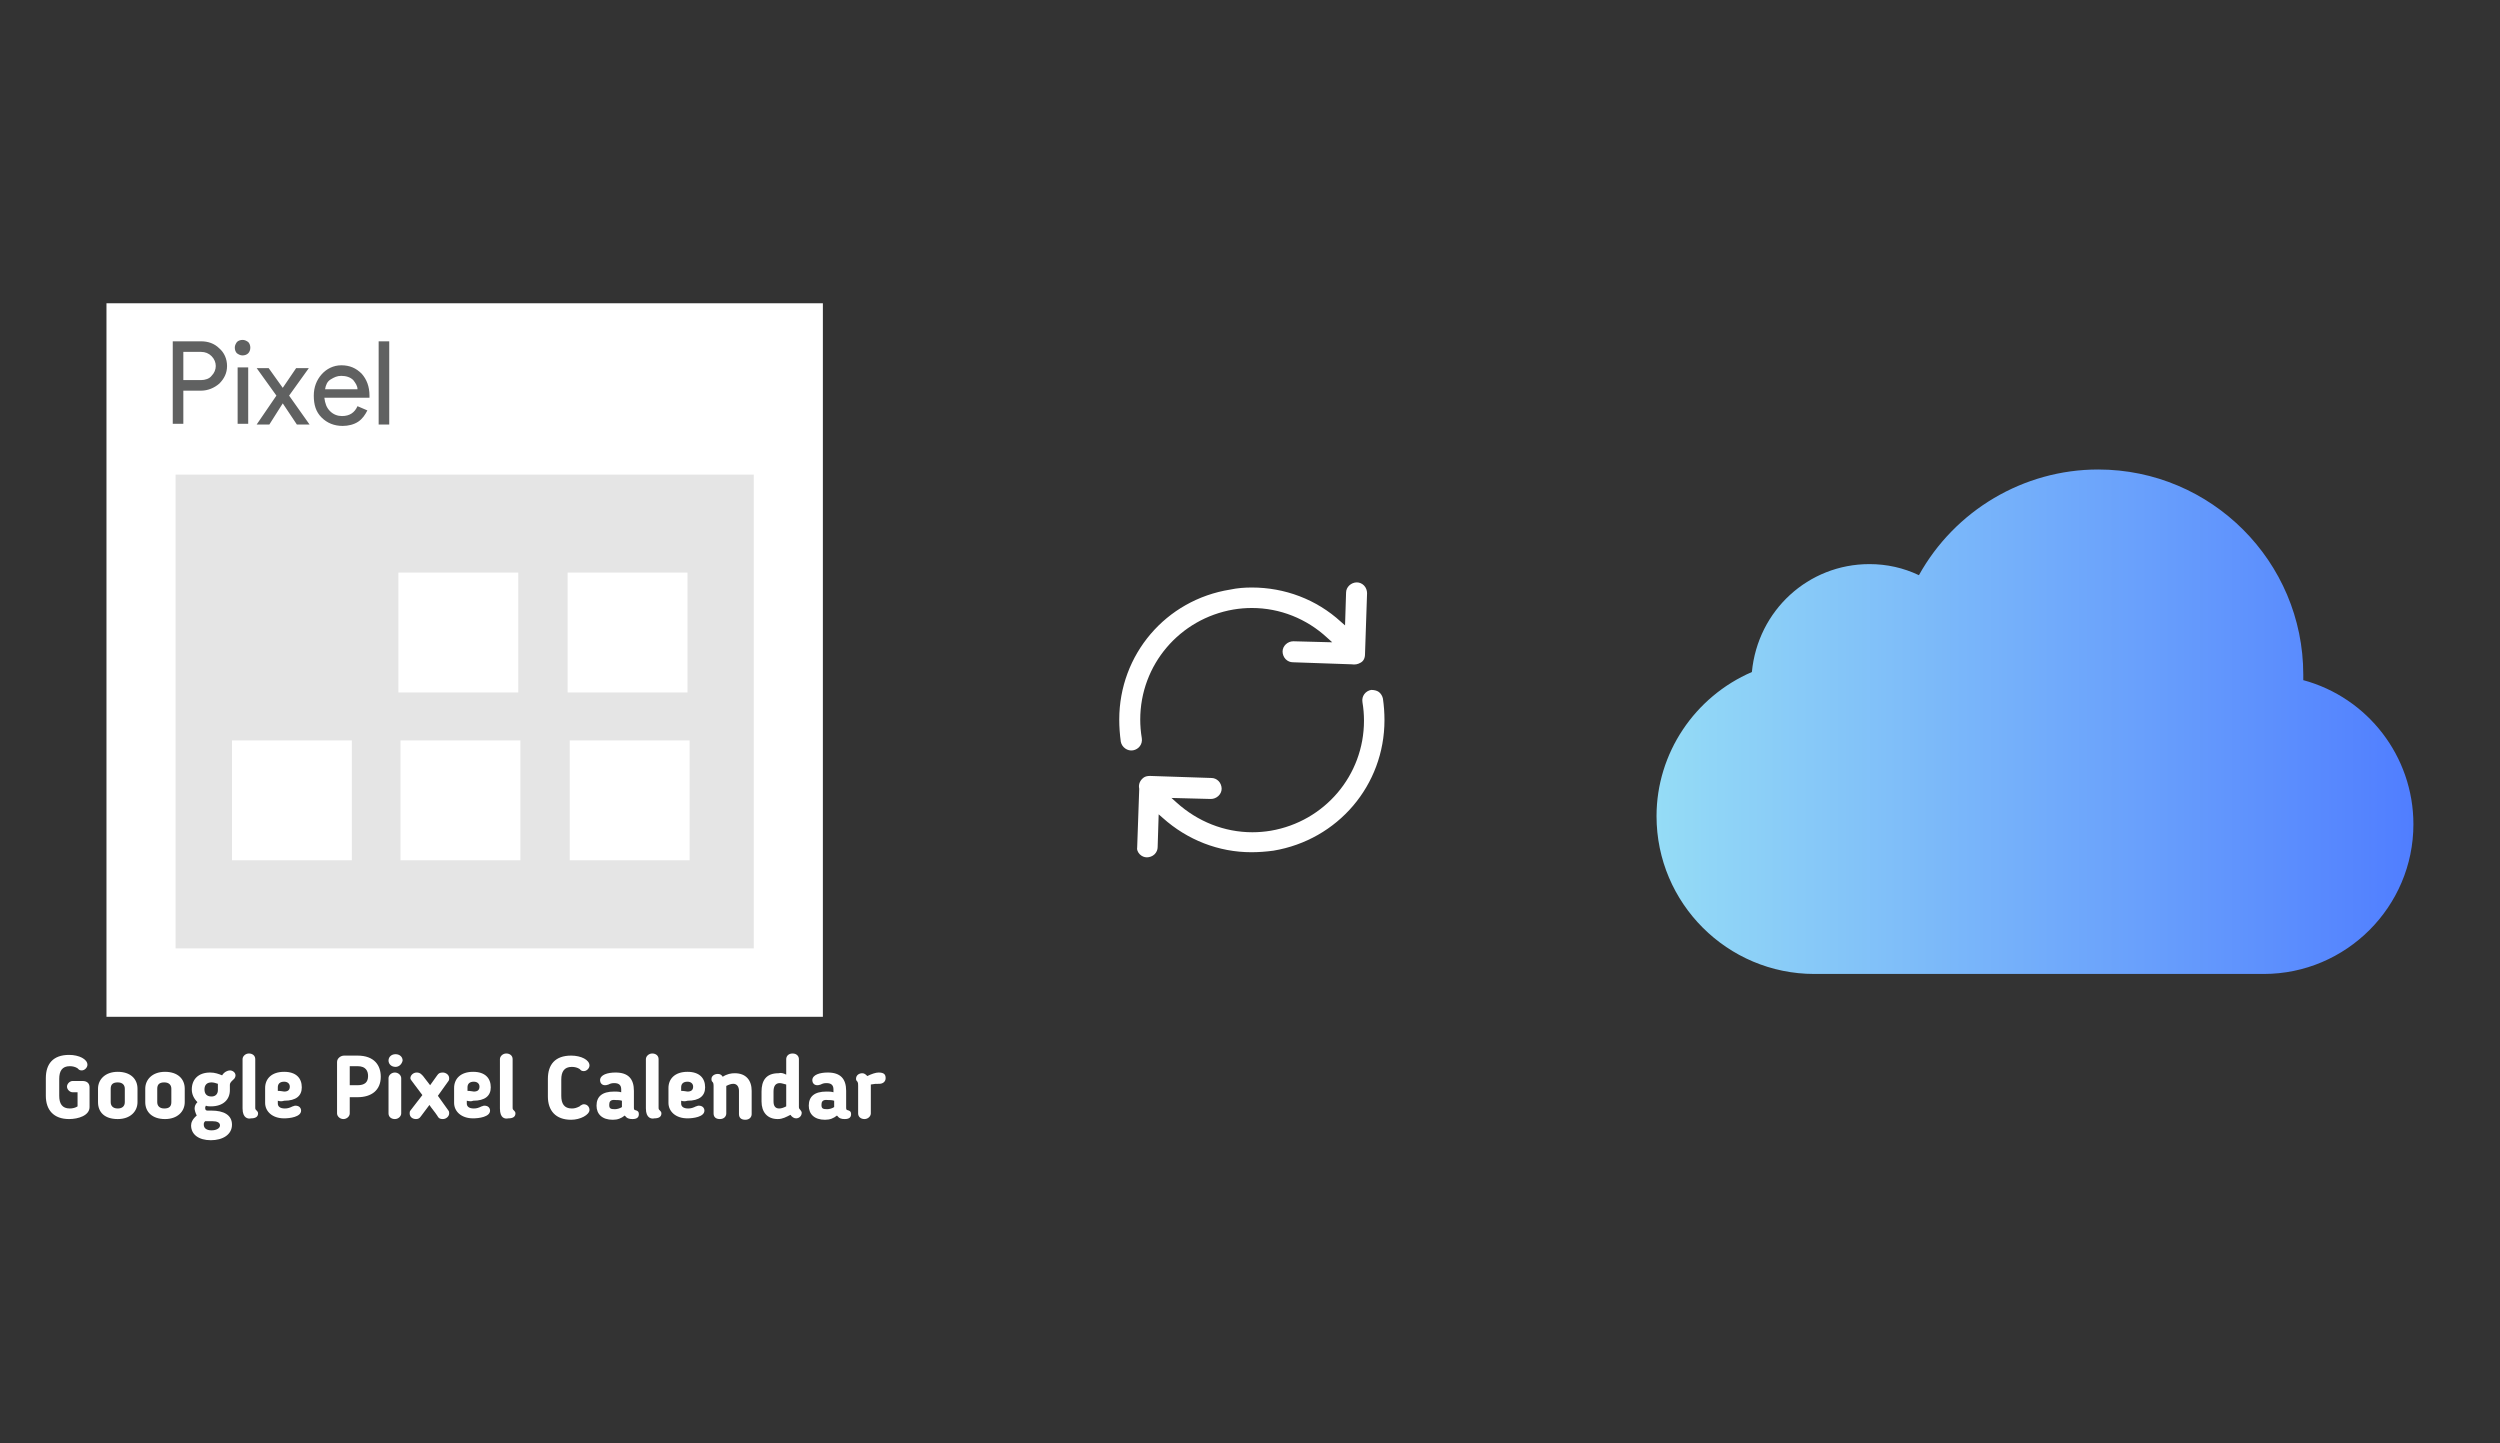 ﻿<?xml version="1.0" encoding="utf-8"?>
<!DOCTYPE svg PUBLIC "-//W3C//DTD SVG 1.1//EN" "http://www.w3.org/Graphics/SVG/1.1/DTD/svg11.dtd">
<svg x="0" y="0" width="672" height="388" xml="http://www.w3.org/XML/1998/namespace" xmlns="http://www.w3.org/2000/svg" xmlns:xlink="http://www.w3.org/1999/xlink" xmlns:xml="http://www.w3.org/XML/1998/namespace" version="1.1">
  <rect width="100%" height="100%" fill="#333333" stroke="none"/>
  <svg x="422" y="66" width="250" height="256" viewBox="0, 0, 249.8, 257.7" xml:space="preserve" id="icloud_1_" enable-background="new 0 0 249.8 257.7" xmlns="http://www.w3.org/2000/svg" xmlns:xlink="http://www.w3.org/1999/xlink" xmlns:xml="http://www.w3.org/XML/1998/namespace" version="1.1">
    <linearGradient x1="22.505" y1="128.87" x2="227.305" y2="128.87" gradientUnits="userSpaceOnUse" id="icloud_2_">
      <stop offset="0%" stop-color="#95DCF6" />
      <stop offset="100%" stop-color="#507EFF" />
    </linearGradient>
    <path d="M227.3 156.6 C227.3 178.9 209.1 197.1 186.8 197.1 L65.2 197.1 C41.7 197.1 22.5 178 22.5 154.4 C22.5 137.4 32.8 122.1 48.3 115.4 C49.9 98.7 63.6 86.2 80.1 86.2 C84.8 86.2 89.3 87.2 93.5 89.2 C103.2 71.7 121.8 60.6 142 60.6 C172.6 60.6 197.5 85.5 197.5 116.1 C197.5 116.6 197.5 117.1 197.5 117.6 C214.9 122.3 227.3 138.2 227.3 156.6 z" id="icloud" style="fill:url(#icloud_2_);" />
  </svg>
  <svg x="250" y="107" width="173" height="173" viewBox="0, 0, 68, 125.7" xml:space="preserve" id="Layer_1#1" enable-background="new 0 0 68 125.7" xmlns="http://www.w3.org/2000/svg" xmlns:xlink="http://www.w3.org/1999/xlink" xmlns:xml="http://www.w3.org/XML/1998/namespace" version="1.1">
    <style type="text/css">
	.st0{fill:#4885ED;}
	.st1{fill:#E5E5E5;}
	.st2{fill:#FFFFFF;}
	.st3{fill:#594165;}
	.st4{fill:#FBBB00;}
	.st5{fill:#518EF8;}
	.st6{fill:#28B446;}
	.st7{fill:#F14336;}
	.st8{fill:#FFA000;}
	.st9{fill:#FFCA28;}
	.st10{fill:#F7F7F7;}
	.st11{fill-rule:evenodd;clip-rule:evenodd;}
	.st12{fill-rule:evenodd;clip-rule:evenodd;fill:#3FBDCF;}
	.st13{fill-rule:evenodd;clip-rule:evenodd;fill:#FFFFFF;}
	.st14{opacity:0.9;fill:#FFFFFF;}
	.st15{fill:#F7F7F7;stroke:#594165;stroke-width:4;stroke-miterlimit:10;}
	.st16{fill:#E0412F;}
	.st17{fill-rule:evenodd;clip-rule:evenodd;fill:#606161;}
	.st18{fill:none;stroke:#58ABF4;stroke-width:0.25;stroke-miterlimit:10;}
	.st19{fill:#036EB1;}
	.st20{fill:#A4C639;}
	.st21{fill:none;stroke:#E0412F;stroke-miterlimit:10;}
	.st22{fill:#046DB2;}
	.st23{fill-rule:evenodd;clip-rule:evenodd;fill:#528FF5;}
	.st24{fill-rule:evenodd;clip-rule:evenodd;fill:#417BE6;}
	.st25{fill-rule:evenodd;clip-rule:evenodd;fill:#4881E8;}
	.st26{fill-rule:evenodd;clip-rule:evenodd;fill:#FBC013;}
	.st27{fill:#DF871E;}
	.st28{fill:#B6B6B6;}
	.st29{fill:#8C5BA4;}
	.st30{fill:#8DC652;}
	.st31{fill:#497FC1;}
	.st32{fill:#919191;}
	.st33{fill-rule:evenodd;clip-rule:evenodd;fill:#8E8E8E;}
	.st34{fill:#8E8E8E;}
	.st35{fill:#EB3D01;}
	.st36{fill:#F57F20;}
	.st37{fill:#ED7E01;}
	.st38{fill-rule:evenodd;clip-rule:evenodd;fill:#046DB2;}
	.st39{fill:#E0E2E2;}
	.st40{fill:#47D86F;}
	.st41{fill:#4FC9F8;}
	.st42{fill:#FF9327;}
	.st43{fill:#C9C8C4;}
	.st44{fill:#9A9A9A;}
	.st45{fill:#F2F2F2;}
	.st46{fill:#D32E2A;}
	.st47{fill:#A3C53A;}
	.st48{fill:#D6D8D7;}
	.st49{fill:#3A5BBC;}
	.st50{fill:url(#SVGID_43_);}
	.st51{fill:url(#SVGID_44_);}
	.st52{fill:url(#SVGID_45_);}
	.st53{fill:url(#SVGID_46_);}
	.st54{fill:#FFE168;}
	.st55{fill:#006699;}
	.st56{fill:#F4AE01;}
	.st57{fill:#DD191F;}
	.st58{fill:#323232;}
	.st59{fill:#CDCCCA;}
	.st60{fill:#5199F0;}
	.st61{fill:#791BCC;}
	.st62{fill:#C71D2E;}
	.st63{fill:#32DAC4;}
	.st64{fill:#3C5A99;}
	.st65{fill:#FCB714;}
	.st66{fill:#F06415;}
	.st67{fill:#BDCF31;}
	.st68{fill:#00A1E0;}
	.st69{fill:#00A1E3;}
	.st70{fill:#7AAD3E;}
	.st71{fill:#A50034;}
	.st72{fill:#6B6B6B;}
	.st73{fill:#005DAA;}
	.st74{fill:#EB0028;}
	.st75{fill:#888B8D;}
	.st76{fill:#0C4DA2;}
	.st77{fill:#00BFFF;}
	.st78{fill-rule:evenodd;clip-rule:evenodd;fill:#E81123;}
	.st79{fill:#FF6700;}
	.st80{fill:#00BFFE;}
	.st81{fill:#C4C4C4;}
	.st82{fill:url(#SVGID_47_);}
	.st83{fill:url(#SVGID_48_);}
	.st84{fill:url(#SVGID_49_);}
	.st85{fill:url(#SVGID_50_);}
	.st86{fill:#E5E5E5;stroke:#8E8E8E;stroke-width:2;stroke-miterlimit:10;}
	.st87{fill-rule:evenodd;clip-rule:evenodd;fill:#594165;}
	.st88{fill-rule:evenodd;clip-rule:evenodd;fill:#D4D4D4;}
	.st89{fill-rule:evenodd;clip-rule:evenodd;fill:#3669D6;}
	.st90{fill-rule:evenodd;clip-rule:evenodd;fill:#3A81F4;}
	.st91{fill-rule:evenodd;clip-rule:evenodd;fill:#FAFAFA;}
	.st92{fill-rule:evenodd;clip-rule:evenodd;fill:#E0E0E0;}
	.st93{fill:url(#SVGID_59_);}
	.st94{opacity:0.2;fill:#56C7DA;enable-background:new    ;}
	.st95{fill:url(#SVGID_60_);}
	.st96{fill:url(#SVGID_61_);}
	.st97{fill:url(#SVGID_62_);}
	.st98{fill:url(#SVGID_63_);}
	.st99{fill:url(#SVGID_64_);}
	.st100{fill:#FCFCFC;enable-background:new    ;}
	.st101{enable-background:new    ;}
	.st102{fill:#5A5A5A;}
	.st103{fill:#D8D8D8;enable-background:new    ;}
	.st104{fill:#E9574E;}
	.st105{fill:none;stroke:#D8D8D8;stroke-width:0.75;stroke-miterlimit:10;enable-background:new    ;}
	.st106{fill:#E9574E;stroke:#E9574E;stroke-width:0.75;stroke-miterlimit:10;enable-background:new    ;}
	.st107{fill:#E0E0E0;}
	.st108{fill:#537ABD;}
	.st109{fill:#2EB672;}
	.st110{fill:#FED14B;}
	.st111{fill:#28CD7E;}
	.st112{fill:#CECECE;}
	.st113{fill-rule:evenodd;clip-rule:evenodd;fill:#FF9D17;}
	.st114{fill:#FFFFFF;stroke:#FFFFFF;stroke-miterlimit:10;}
	.st115{fill:#249FBD;}
	.st116{fill:#D62C5D;}
	.st117{fill:#FFB62B;}
	.st118{fill:#2F63AD;}
	.st119{fill:#4C368B;}
	.st120{fill:none;stroke:#4885ED;stroke-width:7.8;stroke-miterlimit:10;}
	.st121{fill:none;stroke:#FFFFFF;stroke-width:7.8;stroke-miterlimit:10;}
	.st122{fill:#594165;stroke:#FFFFFF;stroke-width:0.5;stroke-miterlimit:10;}
	.st123{fill-rule:evenodd;clip-rule:evenodd;fill:#2F63AD;}
	.st124{fill:none;stroke:#594165;stroke-width:4;stroke-linecap:round;stroke-miterlimit:10;}
	.st125{fill:none;stroke:#594165;stroke-width:4;stroke-linecap:round;stroke-miterlimit:10;stroke-dasharray:4.843,11.624;}
	.st126{fill:none;stroke:#594165;stroke-width:4;stroke-linecap:round;stroke-miterlimit:10;stroke-dasharray:4.825,11.58;}
	.st127{fill:#D8D8D8;}
	.st128{fill:#EDEDED;}
	.st129{fill:url(#SVGID_65_);}
	.st130{fill:url(#SVGID_66_);}
	.st131{fill:url(#SVGID_67_);}
	.st132{fill:url(#SVGID_68_);}
	.st133{fill:url(#SVGID_69_);}
	.st134{fill:url(#SVGID_70_);}
	.st135{fill:url(#SVGID_71_);}
	.st136{fill:url(#SVGID_72_);}
	.st137{fill:url(#SVGID_73_);}
	.st138{fill:url(#SVGID_74_);}
	.st139{fill:url(#SVGID_75_);}
	.st140{fill:url(#SVGID_76_);}
	.st141{fill:#F6961C;}
	.st142{fill-rule:evenodd;clip-rule:evenodd;fill:#4885ED;}
	.st143{opacity:0.5;}
	.st144{fill-rule:evenodd;clip-rule:evenodd;fill:#FFB62B;}
	.st145{fill:url(#SVGID_77_);}
	.st146{fill:url(#SVGID_78_);}
	.st147{fill:url(#SVGID_79_);}
	.st148{fill:url(#SVGID_80_);}
	.st149{fill:url(#SVGID_81_);}
	.st150{fill:url(#SVGID_82_);}
	.st151{fill:url(#SVGID_83_);}
	.st152{fill:url(#SVGID_84_);}
	.st153{fill:url(#SVGID_85_);}
	.st154{fill:url(#SVGID_86_);}
	.st155{fill:url(#SVGID_87_);}
	.st156{fill:url(#SVGID_88_);}
</style>
    <g>
      <path d="M56.1 50 L56.1 50 L56.5 38.1 C56.5 37.6 56.3 37 55.9 36.6 C55.5 36.2 55 36 54.5 36 C53.4 36 52.4 36.9 52.4 38 L52.2 44.4 L51.4 43.7 C46.6 39.3 40.4 37 34 37 C34 37 34 37 34 37 C32.6 37 31.2 37.1 29.8 37.4 C17.2 39.4 8.1 50.1 8.1 62.8 C8.1 64.2 8.2 65.6 8.4 67.1 C8.6 68.2 9.7 69 10.8 68.8 C11.9 68.6 12.7 67.6 12.5 66.4 C12.3 65.2 12.2 64 12.2 62.8 C12.2 52.1 19.9 43.1 30.4 41.3 C31.6 41.1 32.8 41 34 41 C34 41 34 41 34 41 C39.5 41 44.7 43.1 48.7 46.8 L49.7 47.7 L42.1 47.5 C41 47.5 40 48.4 40 49.5 C40 50 40.2 50.6 40.6 51 C41 51.4 41.5 51.6 42 51.6 L53.5 52 C54.1 52.1 54.7 52 55.2 51.7 C55.8 51.4 56.1 50.8 56.1 50 z" class="st2" style="fill:white;" />
      <path d="M12.1 89.1 C12.5 89.5 13 89.7 13.5 89.7 C14 89.7 14.6 89.5 15 89.1 C15.4 88.7 15.6 88.2 15.6 87.7 L15.8 81.3 L16.6 82 C21.4 86.3 27.5 88.7 33.9 88.7 C35.3 88.7 36.7 88.6 38.2 88.4 C50.8 86.3 59.9 75.6 59.9 62.9 C59.9 61.5 59.8 60.1 59.6 58.7 C59.5 58.2 59.2 57.7 58.8 57.4 C58.4 57.1 57.8 57 57.3 57 C56.2 57.2 55.4 58.2 55.6 59.4 C55.8 60.6 55.9 61.8 55.9 63 C55.9 73.7 48.2 82.7 37.7 84.5 C36.5 84.7 35.3 84.8 34.1 84.8 C34.1 84.8 34.1 84.8 34.1 84.8 C28.6 84.8 23.4 82.7 19.3 79 L18.3 78.1 L26 78.3 C27.1 78.3 28.1 77.4 28.1 76.3 C28.1 75.8 27.9 75.2 27.5 74.8 C27.1 74.4 26.6 74.2 26.1 74.2 L14.1 73.8 L14.1 73.8 C14.1 73.8 14.1 73.8 14.1 73.8 C13.6 73.8 13.2 73.9 12.9 74.1 C12.2 74.6 11.8 75.4 12 76.3 L12 76.4 L11.6 87.8 C11.5 88.1 11.7 88.7 12.1 89.1 z" class="st2" style="fill:white;" />
    </g>
  </svg>
  <svg x="0" y="66" width="250" height="256" viewBox="0, 0, 131.9, 125.7" xml:space="preserve" id="Layer_1#2" enable-background="new 0 0 131.9 125.7" xmlns="http://www.w3.org/2000/svg" xmlns:xlink="http://www.w3.org/1999/xlink" xmlns:xml="http://www.w3.org/XML/1998/namespace" version="1.1">
    <g>
      <g>
        <rect x="19.3" y="9.2" width="95.1" height="89.9" style="fill:#E5E5E5;" />
        <path d="M15.1 3.5 C15.1 37.3 15.1 71.1 15.1 104.7 C49.1 104.7 83 104.7 116.7 104.7 C116.7 70.9 116.7 37.3 116.7 3.5 C82.8 3.5 49 3.5 15.1 3.5 z M106.9 95 C79.6 95 52.3 95 24.9 95 C24.9 72.7 24.9 50.4 24.9 27.8 C52.1 27.8 79.4 27.8 106.9 27.8 C106.9 50.1 106.9 72.5 106.9 95 z" style="fill:white;" />
        <rect x="56.5" y="41.7" width="17" height="17" style="fill:white;" />
        <rect x="80.5" y="41.7" width="17" height="17" style="fill:white;" />
        <rect x="32.9" y="65.5" width="17" height="17" style="fill:white;" />
        <rect x="56.8" y="65.5" width="17" height="17" style="fill:white;" />
        <rect x="80.8" y="65.5" width="17" height="17" style="fill:white;" />
        <g>
          <path d="M8.4 115.9 C8.4 117 8.8 117.7 9.9 117.7 C10.3 117.7 10.7 117.6 11 117.4 L11 115.4 L10.3 115.4 C9.9 115.4 9.5 115 9.5 114.6 C9.5 114.2 9.9 113.8 10.3 113.8 L11.7 113.8 C12.3 113.8 12.7 114.1 12.7 114.7 L12.7 117.5 C12.7 118.7 11.1 119.2 9.8 119.2 C7.6 119.2 6.5 117.9 6.5 115.9 L6.5 113.4 C6.5 111.4 7.5 110.1 9.8 110.1 C11.2 110.1 12.4 110.7 12.4 111.5 C12.4 111.9 12 112.3 11.6 112.3 C11.3 112.3 11.2 112.2 11.1 112.1 L11 112 C10.7 111.8 10.3 111.7 9.9 111.7 C8.8 111.7 8.4 112.4 8.4 113.5 C8.4 113.5 8.4 115.9 8.4 115.9 z" style="fill:white;" />
          <path d="M13.9 116.8 L13.9 114.9 C13.9 113.6 14.9 112.5 16.7 112.5 C18.5 112.5 19.5 113.5 19.5 114.9 L19.5 116.8 C19.5 118.1 18.5 119.2 16.7 119.2 C14.8 119.2 13.9 118.2 13.9 116.8 z M17.7 116.8 L17.7 114.9 C17.7 114.4 17.4 114 16.7 114 C16 114 15.7 114.3 15.7 114.9 L15.7 116.8 C15.7 117.3 16 117.7 16.7 117.7 C17.3 117.7 17.7 117.4 17.7 116.8 z" style="fill:white;" />
          <path d="M20.6 116.8 L20.6 114.9 C20.6 113.6 21.6 112.5 23.4 112.5 C25.2 112.5 26.2 113.5 26.2 114.9 L26.2 116.8 C26.2 118.1 25.2 119.2 23.4 119.2 C21.6 119.2 20.6 118.2 20.6 116.8 z M24.3 116.8 L24.3 114.9 C24.3 114.4 24 114 23.3 114 C22.6 114 22.3 114.3 22.3 114.9 L22.3 116.8 C22.3 117.3 22.6 117.7 23.3 117.7 C24 117.7 24.3 117.4 24.3 116.8 z" style="fill:white;" />
          <path d="M27.9 118.7 C27.7 118.3 27.6 117.9 27.6 117.7 C27.6 117.4 27.7 117.1 28 116.8 C27.5 116.3 27.2 115.7 27.2 115 C27.2 113.6 28.1 112.6 29.8 112.6 C30.5 112.6 31 112.8 31.5 113 C31.8 112.5 32.3 112.3 32.6 112.3 C33 112.3 33.4 112.6 33.4 113 C33.4 113.2 33.3 113.4 33.2 113.5 C32.8 113.9 32.6 114 32.6 114.4 L32.6 115.1 C32.6 116.4 31.7 117.4 29.9 117.4 C29.7 117.4 29.4 117.4 29.2 117.3 C29.1 117.5 29.1 117.5 29.1 117.6 C29.1 118 29.3 118 29.5 118 L30 118 C31.7 118 32.9 118.6 32.9 120 C32.9 121.4 31.6 122.2 29.9 122.2 C28.2 122.2 27.1 121.4 27.1 120.1 C27.1 119.7 27.3 119.2 27.9 118.7 z M29.1 119.5 C28.9 119.7 28.9 119.8 28.9 120 C28.9 120.5 29.3 120.8 30 120.8 C30.7 120.8 31.2 120.5 31.2 120.1 C31.2 119.7 30.8 119.5 30.1 119.5 L29.1 119.5 z M30 114 C29.3 114 29 114.4 29 115 C29 115.6 29.3 116 30 116 C30.6 116 30.9 115.6 30.9 115.1 L30.9 114.2 C30.6 114.1 30.3 114 30 114 z" style="fill:white;" />
          <path d="M34.4 117.7 L34.4 110.7 C34.4 110.3 34.8 109.9 35.3 109.9 C35.8 109.9 36.2 110.2 36.2 110.7 L36.2 117.5 C36.2 117.8 36.2 117.8 36.4 118 C36.5 118.1 36.6 118.2 36.6 118.4 C36.6 118.9 36.2 119.1 35.6 119.1 C35.2 119.2 34.4 119.1 34.4 117.7 z" style="fill:white;" />
          <path d="M39.4 116.6 L39.4 117 C39.4 117.4 39.7 117.7 40.4 117.7 C40.8 117.7 41.1 117.6 41.5 117.4 C41.6 117.4 41.7 117.3 41.9 117.3 C42.5 117.3 42.7 117.7 42.7 118 C42.7 118.9 41.1 119.1 40.3 119.1 C38.6 119.1 37.6 118.1 37.6 116.9 L37.6 114.8 C37.6 113.5 38.5 112.5 40.3 112.5 C42 112.5 42.8 113.4 42.8 114.7 C42.8 115.9 42 116.6 40.3 116.6 C40 116.7 39.7 116.7 39.4 116.6 z M40.3 113.9 C39.7 113.9 39.4 114.2 39.4 114.7 L39.4 115.2 C39.8 115.2 40.2 115.3 40.3 115.3 C40.8 115.3 41.1 115.1 41.1 114.6 C41.1 114.2 40.8 113.9 40.3 113.9 z" style="fill:white;" />
          <path d="M49.6 116.1 L49.6 118.4 C49.6 118.8 49.2 119.2 48.7 119.2 C48.2 119.2 47.8 118.8 47.8 118.4 L47.8 111.1 C47.8 110.6 48.3 110.2 48.8 110.2 L50.7 110.2 C53.1 110.2 54 111.6 54 113.2 C54 115.1 52.7 116.1 50.7 116.1 L49.6 116.1 z M49.6 114.4 L50.7 114.4 C51.7 114.4 52.2 114 52.2 113.1 C52.2 112.4 51.9 111.7 50.7 111.7 L49.6 111.7 L49.6 114.4 z" style="fill:white;" />
          <path d="M56.1 111.8 C55.5 111.8 55.1 111.4 55.1 110.9 C55.1 110.4 55.5 110 56.1 110 C56.7 110 57.1 110.4 57.1 110.9 C57 111.4 56.6 111.8 56.1 111.8 z M56.9 118.4 C56.9 118.8 56.5 119.2 56 119.2 C55.5 119.2 55.1 118.9 55.1 118.4 L55.1 113.4 C55.1 113 55.5 112.6 56 112.6 C56.5 112.6 56.9 113 56.9 113.4 L56.9 118.4 z" style="fill:white;" />
          <path d="M63.6 118 C63.7 118.1 63.7 118.3 63.7 118.4 C63.7 118.8 63.3 119.2 62.8 119.2 C62.4 119.2 62.2 119.1 62 118.7 C61.6 118.1 61.3 117.8 60.9 117.2 C60.5 117.7 60.1 118.3 59.7 118.8 C59.5 119.1 59.3 119.2 59 119.2 C58.5 119.2 58.1 118.9 58.1 118.4 C58.1 118.3 58.1 118.1 58.2 118 C58.8 117.2 59.3 116.6 59.9 115.8 C59.4 115.1 58.9 114.5 58.4 113.8 C58.3 113.7 58.2 113.5 58.2 113.4 C58.2 113 58.6 112.6 59.1 112.6 C59.6 112.6 59.8 112.9 60 113.1 L61 114.4 L62 113 C62.2 112.7 62.4 112.6 62.8 112.6 C63.2 112.6 63.7 112.9 63.7 113.4 C63.7 113.5 63.7 113.7 63.6 113.8 L62.1 115.9 L63.6 118 z" style="fill:white;" />
          <path d="M66.2 116.6 L66.2 117 C66.2 117.4 66.5 117.7 67.2 117.7 C67.6 117.7 67.9 117.6 68.3 117.4 C68.4 117.4 68.5 117.3 68.7 117.3 C69.3 117.3 69.5 117.7 69.5 118 C69.5 118.9 67.9 119.1 67.1 119.1 C65.4 119.1 64.4 118.1 64.4 116.9 L64.4 114.8 C64.4 113.5 65.3 112.5 67.1 112.5 C68.8 112.5 69.6 113.4 69.6 114.7 C69.6 115.9 68.8 116.6 67.1 116.6 C66.9 116.7 66.6 116.7 66.2 116.6 z M67.2 113.9 C66.6 113.9 66.3 114.2 66.3 114.7 L66.3 115.2 C66.7 115.2 67.1 115.3 67.2 115.3 C67.7 115.3 68 115.1 68 114.6 C68 114.2 67.7 113.9 67.2 113.9 z" style="fill:white;" />
          <path d="M70.9 117.7 L70.9 110.7 C70.9 110.3 71.3 109.9 71.8 109.9 C72.3 109.9 72.7 110.2 72.7 110.7 L72.7 117.5 C72.7 117.8 72.7 117.8 72.9 118 C73 118.1 73.1 118.2 73.1 118.4 C73.1 118.9 72.7 119.1 72.1 119.1 C71.6 119.2 70.9 119.1 70.9 117.7 z" style="fill:white;" />
          <path d="M79.6 115.9 C79.6 117 80 117.7 81.1 117.7 C81.5 117.7 81.8 117.6 82.2 117.4 L82.3 117.3 C82.5 117.2 82.6 117.1 82.8 117.1 C83.3 117.1 83.6 117.5 83.6 117.9 C83.6 118.6 82.3 119.3 81 119.3 C78.8 119.3 77.7 118 77.7 116 L77.7 113.5 C77.7 111.5 78.7 110.2 81 110.2 C82.4 110.2 83.6 110.8 83.6 111.6 C83.6 112 83.2 112.4 82.8 112.4 C82.5 112.4 82.4 112.3 82.3 112.2 L82.2 112.1 C81.9 111.9 81.5 111.8 81.1 111.8 C80 111.8 79.6 112.5 79.6 113.6 L79.6 115.9 z" style="fill:white;" />
          <path d="M89.9 117.6 C89.9 118 90.1 117.9 90.3 118 C90.5 118.1 90.6 118.2 90.6 118.5 C90.6 118.9 90.4 119.2 89.7 119.2 C89.2 119.2 88.9 119.1 88.6 118.7 C88.1 119.1 87.6 119.3 86.9 119.3 C85.4 119.3 84.6 118.5 84.6 117.3 L84.6 117.3 C84.6 116 85.4 115.3 87.1 115.3 C87.4 115.3 87.8 115.3 88.1 115.4 L88.1 115 C88.1 114.4 87.8 114.1 87.1 114.1 C86.7 114.1 86.5 114.2 86.3 114.3 C86.2 114.3 86.1 114.4 85.8 114.4 C85.3 114.4 85.1 114 85.1 113.7 C85.1 112.9 86.2 112.6 87.3 112.6 C89.1 112.6 89.9 113.5 89.9 115.2 L89.9 117.6 z M86.4 117.2 L86.4 117.2 C86.4 117.7 86.6 117.8 87.2 117.8 C87.5 117.8 87.9 117.7 88.2 117.5 L88.2 116.6 C87.9 116.5 87.5 116.5 87.3 116.5 C86.5 116.4 86.4 116.8 86.4 117.2 z" style="fill:white;" />
          <path d="M91.6 117.7 L91.6 110.7 C91.6 110.3 92 109.9 92.5 109.9 C93 109.9 93.4 110.2 93.4 110.7 L93.4 117.5 C93.4 117.8 93.4 117.8 93.6 118 C93.7 118.1 93.8 118.2 93.8 118.4 C93.8 118.9 93.4 119.1 92.8 119.1 C92.4 119.2 91.6 119.1 91.6 117.7 z" style="fill:white;" />
          <path d="M96.6 116.6 L96.6 117 C96.6 117.4 96.9 117.7 97.6 117.7 C98 117.7 98.3 117.6 98.7 117.4 C98.8 117.4 98.9 117.3 99.1 117.3 C99.7 117.3 99.9 117.7 99.9 118 C99.9 118.9 98.3 119.1 97.5 119.1 C95.8 119.1 94.8 118.1 94.8 116.9 L94.8 114.8 C94.8 113.5 95.7 112.5 97.5 112.5 C99.2 112.5 100 113.4 100 114.7 C100 115.9 99.2 116.6 97.5 116.6 C97.2 116.7 96.9 116.7 96.6 116.6 z M97.5 113.9 C96.9 113.9 96.6 114.2 96.6 114.7 L96.6 115.2 C97 115.2 97.4 115.3 97.5 115.3 C98 115.3 98.3 115.1 98.3 114.6 C98.3 114.2 98 113.9 97.5 113.9 z" style="fill:white;" />
          <path d="M103 118.4 C103 118.8 102.7 119.2 102.1 119.2 C101.5 119.2 101.2 118.9 101.2 118.4 L101.2 114.5 C101.2 114.1 101.1 114 101.1 114 C100.9 113.8 100.9 113.7 100.9 113.5 C100.9 113.1 101.3 112.8 101.8 112.8 C102.1 112.8 102.3 112.9 102.5 113.2 C103.1 112.8 103.7 112.7 104.2 112.7 C105.8 112.7 106.6 113.7 106.6 115.2 L106.6 118.5 C106.6 118.9 106.3 119.3 105.7 119.3 C105.1 119.3 104.8 119 104.8 118.5 L104.8 115.2 C104.8 114.6 104.5 114.2 104 114.2 C103.7 114.2 103.4 114.3 103 114.5 C103 114.6 103 114.7 103 114.7 C103 114.7 103 118.4 103 118.4 z" style="fill:white;" />
          <path d="M111.5 112.9 L111.5 110.7 C111.5 110.3 111.8 109.9 112.4 109.9 C113 109.9 113.3 110.3 113.3 110.7 L113.3 117.5 C113.3 117.7 113.4 117.8 113.5 117.9 C113.6 118 113.7 118.2 113.7 118.3 C113.7 118.8 113.3 119.1 112.9 119.1 C112.6 119.1 112.3 118.9 112.1 118.6 C111.5 118.9 111 119.2 110.3 119.2 C108.8 119.2 108 118.2 108 116.7 L108 115.3 C108 113.8 108.6 112.7 110.4 112.7 C110.8 112.6 111.1 112.7 111.5 112.9 z M111.5 114.3 C111.1 114.2 110.8 114.1 110.6 114.1 C110 114.1 109.7 114.5 109.7 115.3 L109.7 116.7 C109.7 117.4 110 117.7 110.5 117.7 C110.8 117.7 111.1 117.6 111.5 117.4 C111.5 117.3 111.5 117.2 111.5 117.2 L111.5 114.3 z" style="fill:white;" />
          <path d="M120 117.6 C120 118 120.2 117.9 120.4 118 C120.6 118.1 120.7 118.2 120.7 118.5 C120.7 118.9 120.5 119.2 119.8 119.2 C119.3 119.2 119 119.1 118.7 118.7 C118.2 119.1 117.7 119.3 117 119.3 C115.5 119.3 114.7 118.5 114.7 117.3 L114.7 117.3 C114.7 116 115.5 115.3 117.2 115.3 C117.5 115.3 117.9 115.3 118.2 115.4 L118.2 115 C118.2 114.4 117.9 114.1 117.2 114.1 C116.8 114.1 116.6 114.2 116.4 114.3 C116.3 114.3 116.2 114.4 115.9 114.4 C115.4 114.4 115.2 114 115.2 113.7 C115.2 112.9 116.3 112.6 117.4 112.6 C119.2 112.6 120 113.5 120 115.2 L120 117.6 z M116.5 117.2 L116.5 117.2 C116.5 117.7 116.7 117.8 117.3 117.8 C117.6 117.8 118 117.7 118.3 117.5 L118.3 116.6 C118 116.5 117.6 116.5 117.4 116.5 C116.6 116.4 116.5 116.8 116.5 117.2 z" style="fill:white;" />
          <path d="M123.5 114.3 C123.5 114.4 123.5 114.5 123.5 114.5 L123.5 118.4 C123.5 118.8 123.1 119.2 122.6 119.2 C122.1 119.2 121.7 118.9 121.7 118.4 L121.7 114.5 C121.7 114.2 121.7 114.1 121.6 113.9 C121.5 113.8 121.4 113.7 121.4 113.5 C121.4 113 121.8 112.7 122.3 112.7 C122.6 112.7 122.8 112.9 123 113.1 C123.6 112.8 124.2 112.6 124.6 112.6 C125.4 112.6 125.6 112.9 125.6 113.4 C125.6 113.9 125.2 114.2 124.7 114.2 C124.2 114.2 124 114.2 123.5 114.3 z" style="fill:white;" />
        </g>
      </g>
      <g>
        <path d="M26 20.6 L24.5 20.6 L24.5 8.9 L28.5 8.9 C29.5 8.9 30.4 9.2 31.1 9.9 C31.8 10.5 32.2 11.4 32.2 12.4 C32.2 13.4 31.8 14.2 31.1 14.9 C30.4 15.5 29.5 15.9 28.5 15.9 L26 15.9 L26 20.6 L26 20.6 z M26 14.4 L28.5 14.4 C29.1 14.4 29.7 14.2 30 13.8 C30.4 13.4 30.6 12.9 30.6 12.4 C30.6 11.9 30.4 11.4 30 11 C29.6 10.6 29.1 10.4 28.5 10.4 L26 10.4 L26 14.4 z M35.2 10.6 C35 10.8 34.7 10.9 34.4 10.9 C34.1 10.9 33.9 10.8 33.6 10.6 C33.4 10.4 33.3 10.1 33.3 9.8 C33.3 9.5 33.4 9.3 33.6 9 C33.8 8.8 34.1 8.7 34.4 8.7 C34.7 8.7 34.9 8.8 35.2 9 C35.4 9.2 35.5 9.5 35.5 9.8 C35.5 10.1 35.4 10.4 35.2 10.6 z M35.2 20.6 L33.7 20.6 L33.7 12.6 L35.2 12.6 L35.2 20.6 z M41 16.6 L43.8 12.7 L42 12.7 L40.1 15.5 L38.1 12.7 L36.4 12.7 L39.2 16.6 L36.4 20.7 L38.2 20.7 L40.1 17.7 L42.1 20.7 L43.9 20.7 L41 16.6 z M48.6 20.9 C47.4 20.9 46.4 20.5 45.6 19.7 C44.8 18.9 44.5 17.9 44.5 16.6 C44.5 15.4 44.9 14.4 45.6 13.6 C46.3 12.8 47.3 12.3 48.4 12.3 C49.6 12.3 50.5 12.7 51.3 13.5 C52 14.3 52.4 15.3 52.4 16.6 L52.4 16.9 L46 16.9 C46.1 17.7 46.3 18.3 46.8 18.8 C47.3 19.3 47.9 19.5 48.5 19.5 C49.6 19.5 50.3 19 50.7 18.1 L52.1 18.7 C51.8 19.3 51.4 19.9 50.8 20.3 C50.2 20.7 49.4 20.9 48.6 20.9 z M50.7 15.7 C50.7 15.2 50.4 14.8 50.1 14.4 C49.7 14 49.1 13.8 48.4 13.8 C47.8 13.8 47.4 14 46.9 14.3 C46.4 14.6 46.2 15.1 46.1 15.7 L50.7 15.7 z M55.2 8.9 L53.7 8.9 L53.7 20.7 L55.2 20.7 L55.2 8.9 z" id="layer1_1_" style="fill:#606161;" />
      </g>
    </g>
  </svg>
</svg>